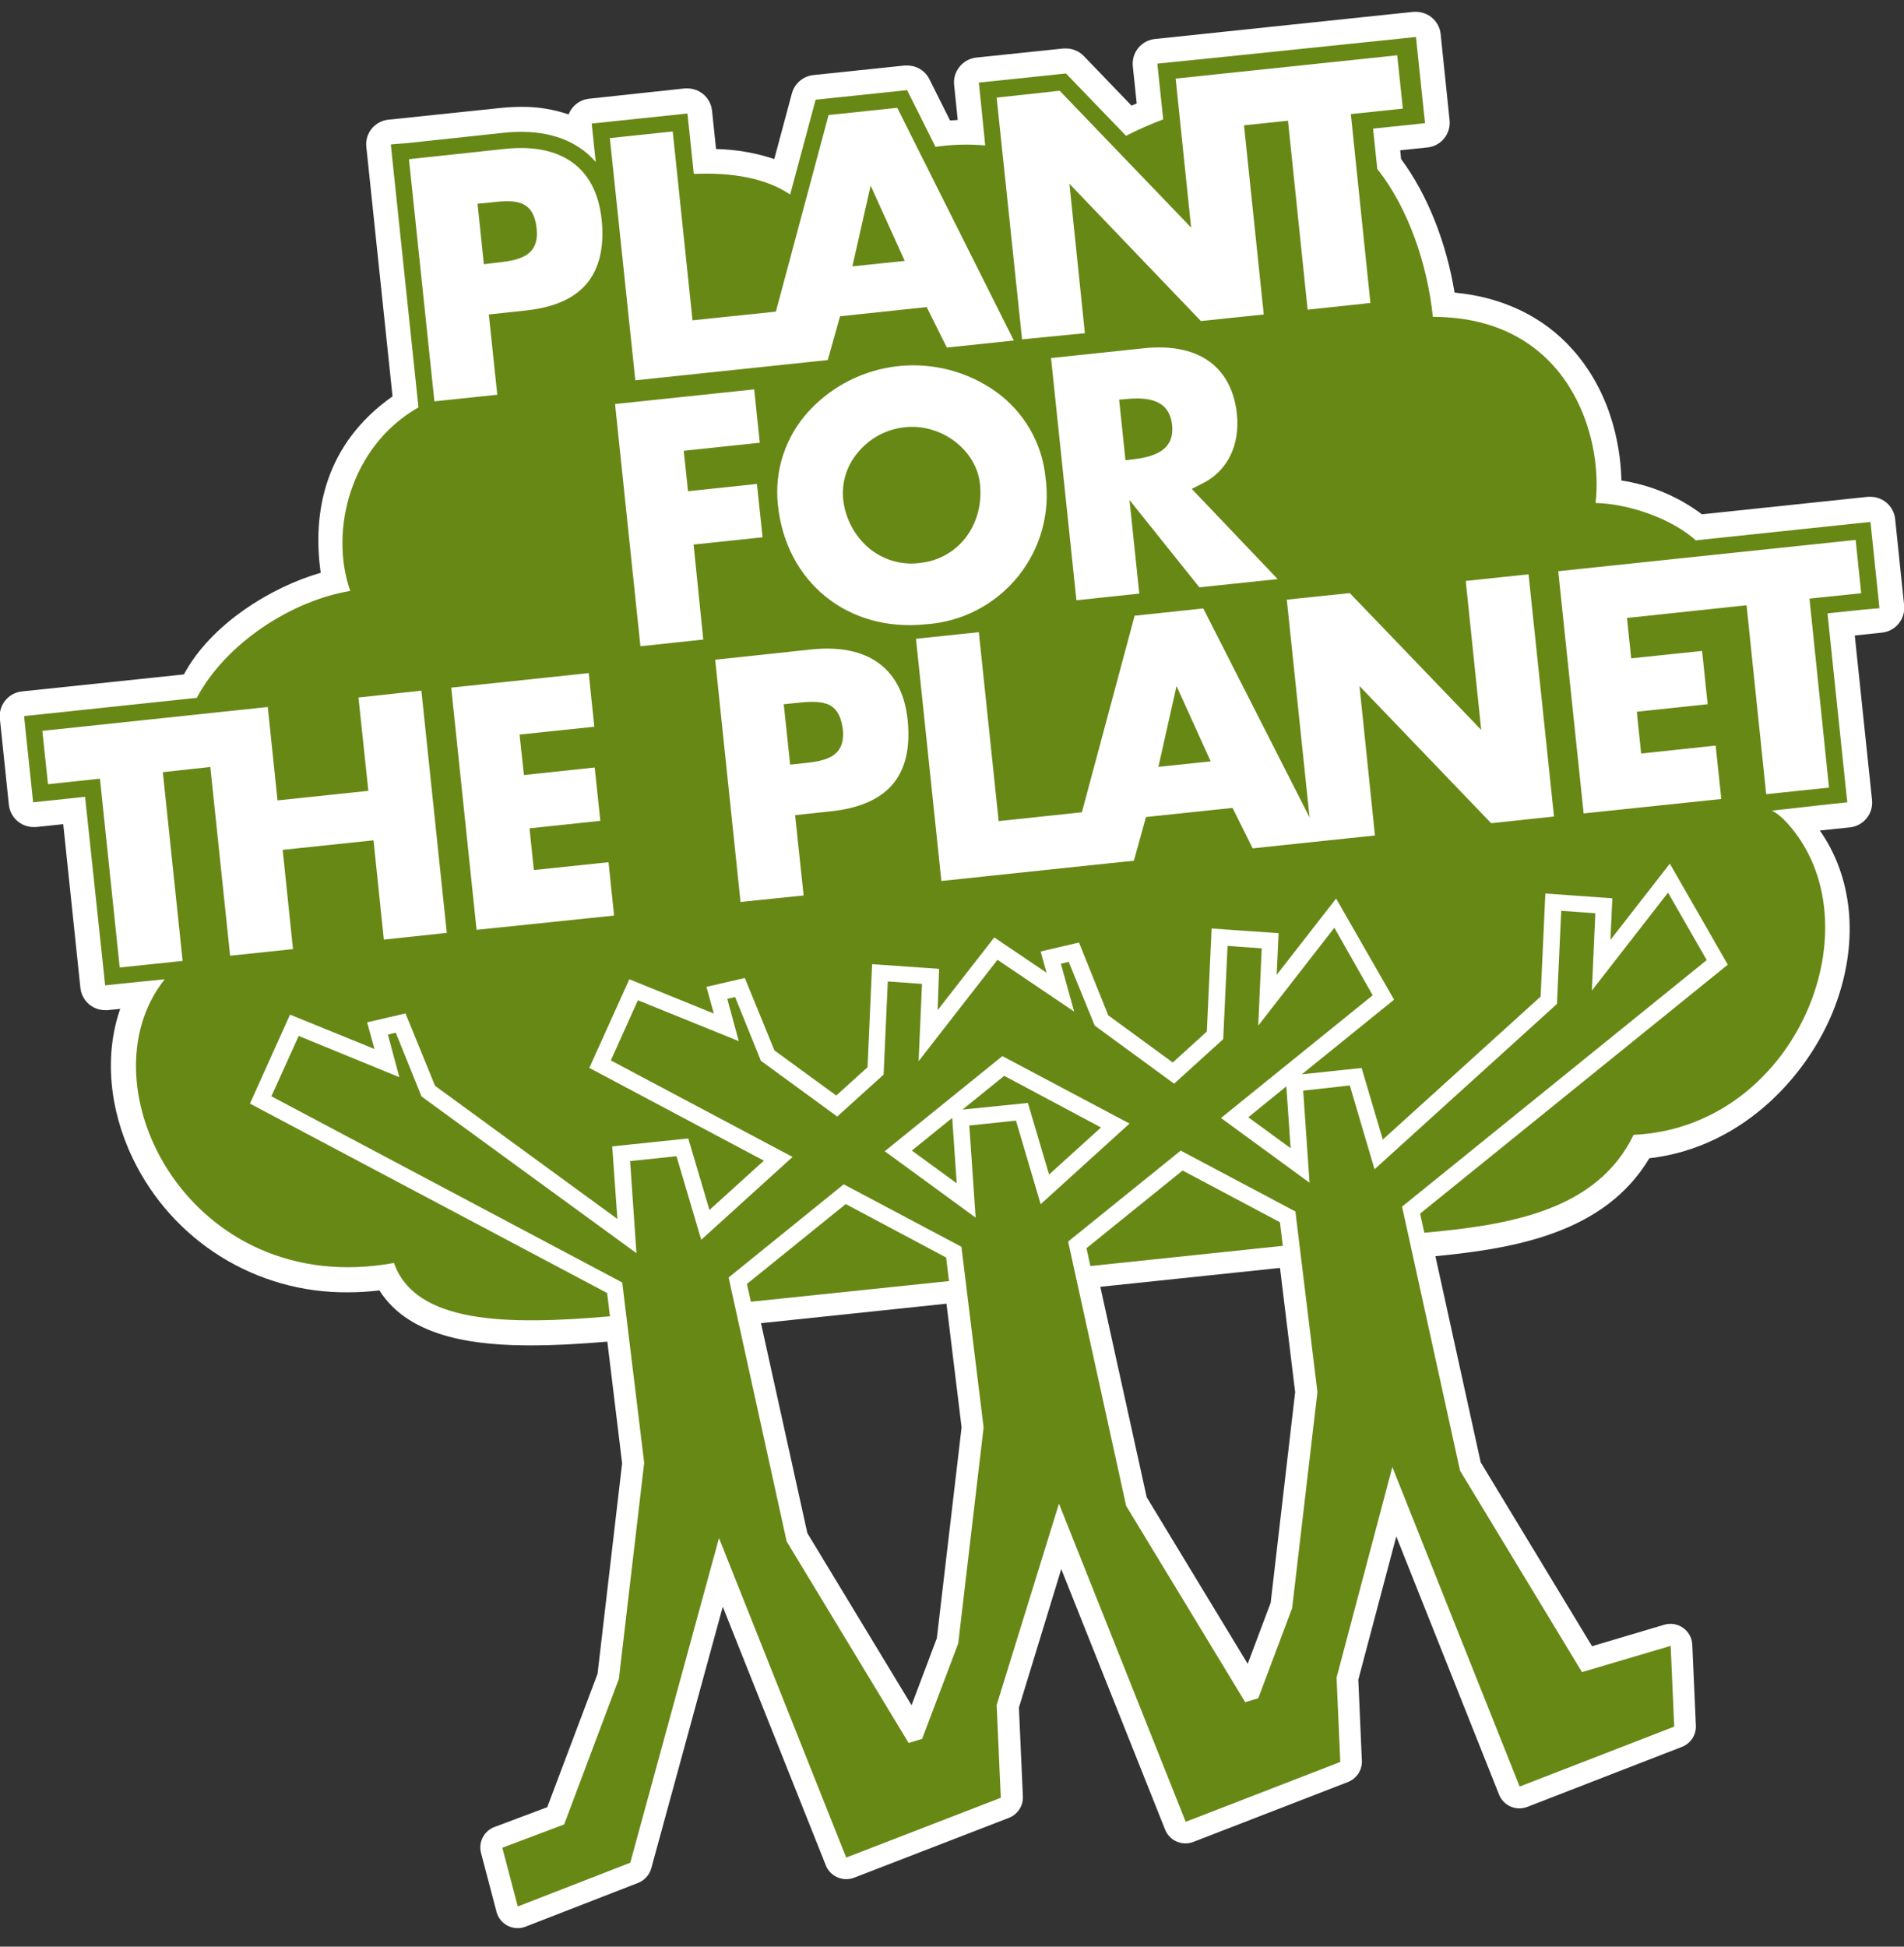 <?xml version="1.0" encoding="UTF-8"?> <svg xmlns="http://www.w3.org/2000/svg" width="90" height="92" viewBox="0 0 90 92" fill="none"><rect x="0" y="0" width="90" height="92" fill="#333333" stroke="none"/><g clip-path="url(#clip0_1041_262)"><path d="M90.006 28.609L89.582 24.532C89.553 24.243 89.417 23.975 89.201 23.781C88.984 23.586 88.704 23.479 88.413 23.48H88.291L80.447 24.306C79.331 23.466 78.023 22.918 76.642 22.71C76.62 21.524 76.338 18.784 74.358 16.544C72.977 14.98 71.045 14.042 68.756 13.828C68.359 11.422 67.463 9.183 66.228 7.515L66.186 7.103L67.475 6.969C67.628 6.953 67.777 6.907 67.912 6.834C68.048 6.76 68.168 6.66 68.265 6.541C68.362 6.421 68.434 6.283 68.478 6.135C68.522 5.987 68.536 5.832 68.52 5.679L68.098 1.611C68.083 1.458 68.037 1.309 67.963 1.174C67.89 1.038 67.79 0.919 67.67 0.822C67.463 0.654 67.205 0.562 66.939 0.559C66.898 0.557 66.858 0.557 66.817 0.559L54.591 1.843C54.281 1.875 53.998 2.029 53.802 2.271C53.606 2.512 53.514 2.822 53.546 3.131L53.731 4.887L53.487 4.994L51.234 2.651C51.125 2.537 50.994 2.447 50.849 2.385C50.703 2.323 50.547 2.291 50.389 2.291H50.268L46.139 2.722C45.984 2.74 45.834 2.789 45.697 2.866C45.561 2.943 45.441 3.046 45.345 3.17C45.25 3.29 45.179 3.428 45.137 3.575C45.095 3.723 45.083 3.877 45.102 4.03L45.182 4.804L45.27 5.671L44.907 5.693L43.933 3.745C43.836 3.55 43.687 3.386 43.502 3.271C43.316 3.157 43.103 3.097 42.886 3.097H42.761L38.446 3.548C38.209 3.574 37.987 3.67 37.806 3.824C37.625 3.978 37.495 4.183 37.432 4.412L36.599 7.517C35.711 7.221 34.783 7.061 33.847 7.043L33.657 5.231C33.642 5.077 33.596 4.928 33.522 4.792C33.448 4.656 33.349 4.536 33.228 4.439C33.021 4.273 32.764 4.181 32.498 4.178H32.376L27.851 4.665C27.636 4.688 27.431 4.769 27.259 4.9C27.087 5.031 26.955 5.207 26.877 5.408C26.155 5.163 25.396 5.041 24.634 5.05C24.315 5.051 23.996 5.068 23.679 5.101L18.352 5.657C18.198 5.674 18.049 5.721 17.913 5.796C17.777 5.87 17.657 5.971 17.561 6.093C17.465 6.213 17.394 6.351 17.352 6.499C17.311 6.647 17.299 6.802 17.317 6.955L18.554 18.733C15.388 20.964 14.748 24.15 15.159 27.07C12.816 27.742 9.957 29.506 8.693 31.873L1.038 32.677C0.73 32.709 0.447 32.861 0.251 33.102C0.055 33.342 -0.038 33.65 -0.007 33.958L0.419 38.035C0.435 38.188 0.481 38.337 0.555 38.472C0.629 38.608 0.728 38.727 0.848 38.824C1.055 38.991 1.312 39.084 1.579 39.087H1.7L2.989 38.951L3.802 46.705C3.837 46.991 3.974 47.253 4.189 47.444C4.404 47.635 4.682 47.74 4.969 47.74C5.009 47.743 5.05 47.743 5.091 47.74L5.682 47.68C4.932 49.83 5.144 52.39 6.274 54.743C7.191 56.654 8.633 58.265 10.432 59.387C12.232 60.508 14.313 61.094 16.433 61.075C16.935 61.075 17.437 61.045 17.936 60.987C19.397 63.313 22.727 63.584 25.113 63.584C26.136 63.584 27.286 63.528 28.708 63.406L29.407 69.156L28.245 79.106L25.868 85.409L23.374 86.344C23.134 86.434 22.936 86.61 22.819 86.838C22.701 87.065 22.673 87.329 22.739 87.576L23.469 90.353C23.527 90.574 23.657 90.77 23.838 90.91C24.019 91.05 24.241 91.125 24.47 91.125C24.599 91.126 24.726 91.102 24.845 91.054L30.162 88.987C30.313 88.927 30.447 88.834 30.555 88.714C30.664 88.594 30.742 88.451 30.786 88.295L34.164 75.934L39.035 88.156C39.112 88.35 39.247 88.517 39.421 88.633C39.595 88.75 39.8 88.811 40.009 88.809C40.137 88.808 40.263 88.784 40.382 88.738L47.688 85.913C47.891 85.835 48.063 85.695 48.182 85.514C48.301 85.333 48.36 85.119 48.351 84.902L48.163 80.703L50.165 74.156L55.073 86.466C55.149 86.659 55.282 86.824 55.453 86.94C55.625 87.057 55.828 87.119 56.035 87.118C56.162 87.118 56.289 87.095 56.408 87.05L63.714 84.22C63.916 84.142 64.088 84.002 64.207 83.821C64.325 83.64 64.384 83.426 64.374 83.209L64.206 79.383L66.001 72.612L70.858 84.812C70.959 85.066 71.156 85.269 71.406 85.379C71.657 85.487 71.94 85.493 72.195 85.394L79.501 82.559C79.704 82.481 79.877 82.342 79.995 82.161C80.114 81.979 80.172 81.765 80.162 81.548L79.993 77.734C79.987 77.577 79.945 77.423 79.87 77.284C79.795 77.146 79.689 77.026 79.561 76.935C79.433 76.843 79.285 76.782 79.129 76.757C78.974 76.731 78.815 76.741 78.664 76.787L75.254 77.8L69.991 69.11L67.85 59.368C71.698 58.998 75.87 58.24 77.962 54.74C82.483 54.224 85.676 50.632 86.837 47.288C87.855 44.365 87.556 41.442 86.022 39.25L87.444 39.102C87.753 39.069 88.037 38.914 88.233 38.672C88.429 38.43 88.521 38.12 88.489 37.811L87.673 30.034L88.961 29.898C89.27 29.865 89.554 29.711 89.75 29.47C89.946 29.228 90.038 28.919 90.006 28.609ZM44.283 77.423L43.088 80.589L38.163 72.457L35.971 62.534L44.739 61.613L45.453 67.459L44.283 77.423ZM60.063 75.749L58.977 78.633L54.203 70.759L52.011 60.815L60.504 59.923L61.22 65.793L60.063 75.749Z" fill="white"></path><path d="M74.779 79.024L69.014 69.503L66.274 57.026L80.675 45.374L78.846 42.186L75.246 46.814L75.41 43.16L73.797 43.046L73.595 47.447L64.973 55.26L63.804 51.3L61.6 51.544L61.9 55.896L57.715 52.837L64.886 47.038L63.074 43.845L59.476 48.472L59.639 44.819L58.025 44.705L57.82 49.11L55.499 51.215L51.748 48.472L50.516 45.457L50.146 45.545L50.774 47.807L47.15 45.36L43.421 50.153L43.582 46.499L41.965 46.385L41.767 50.786L39.575 52.769L35.966 50.133L34.748 47.12L34.378 47.206L34.919 49.203L30.152 47.272L28.874 50.116L37.464 54.678L33.146 58.592L31.977 54.644L29.785 54.873L30.084 59.225L19.925 51.819L18.708 48.806L18.335 48.894L18.876 50.908L14.119 48.959L12.828 51.811L29.412 60.611L30.45 69.135L29.254 79.343L26.667 86.223L23.744 87.324L24.475 90.101L29.792 88.033L33.986 72.689L39.999 87.789L47.306 84.964L47.111 80.58L50.056 71.064L56.047 86.099L63.354 83.271L63.178 79.287L63.193 79.228L65.814 69.333L71.832 84.433L79.138 81.601L78.971 77.784L74.779 79.024ZM46.488 67.513L45.294 77.67L43.589 82.178L42.951 82.373L37.184 72.847L34.441 60.375L39.882 55.971L45.445 58.923L46.495 67.469L46.488 67.513ZM49.191 56.911L48.024 52.961L45.818 53.192L46.117 57.545L41.821 54.408L47.381 49.912L53.392 53.1L49.191 56.911ZM62.267 65.847L61.077 76.009L61.059 76.052L59.476 80.261L58.86 80.446L53.229 71.162L53.217 71.099L50.489 58.677L55.811 54.379L61.232 57.255L62.272 65.779L62.267 65.847ZM61.006 54.264L60.804 51.341L59.006 52.803L61.006 54.264ZM43.102 54.376L45.224 55.925L45.009 52.834L43.102 54.376ZM47.469 50.844L45.496 52.44L48.587 52.126L49.588 55.509L52.043 53.285L47.469 50.844ZM39.977 56.904L35.308 60.679L35.493 61.52L44.858 60.545L44.722 59.43L39.977 56.904ZM55.901 55.319L51.356 58.991L51.541 59.834L60.638 58.879L60.502 57.764L55.901 55.319ZM46.322 22.87C46.149 21.257 44.49 20.006 42.773 20.191C41.92 20.279 41.135 20.695 40.581 21.35C40.319 21.648 40.119 21.995 39.993 22.372C39.868 22.748 39.819 23.146 39.851 23.542C39.932 24.451 40.365 25.293 41.056 25.89C41.615 26.361 42.318 26.624 43.049 26.635C43.049 26.635 43.246 26.635 43.428 26.613C43.611 26.591 43.833 26.552 43.833 26.552C45.455 26.197 46.512 24.677 46.322 22.87ZM41.154 8.773L40.291 12.589L42.766 12.331L41.154 8.773ZM23.374 12.426C24.426 12.312 25.513 12.183 25.366 10.799C25.211 9.338 24.222 9.45 23.075 9.581L22.573 9.63L22.872 12.487L23.374 12.426ZM39.064 33.262C38.648 33.116 38.09 33.175 37.552 33.231L37.047 33.282L37.349 36.136L37.851 36.085C38.901 35.975 39.985 35.859 39.839 34.461C39.748 33.788 39.505 33.408 39.047 33.25L39.064 33.262ZM88.839 28.744L88.759 27.967L88.496 25.444L88.413 24.667L87.636 24.748L80.162 25.537C79.002 24.497 76.969 23.805 75.419 23.771C75.799 20.68 74.187 14.981 67.73 14.974C67.475 12.538 66.593 9.859 65.103 7.986L64.903 6.079L66.583 5.904L67.36 5.821L67.277 5.044L67.012 2.523L66.932 1.746L66.155 1.829L58.446 2.626L55.482 2.928L54.705 3.008L54.788 3.785L54.983 5.643C54.383 5.867 53.797 6.126 53.227 6.418L50.652 3.748L50.387 3.473L50.009 3.512L47.036 3.824L46.268 3.902L46.349 4.681L46.57 6.873C45.787 6.804 44.998 6.826 44.22 6.939L43.122 4.747L42.878 4.26L42.34 4.316L39.086 4.657L38.553 4.713L38.414 5.232L37.349 9.194C36.231 8.425 34.59 8.135 32.795 8.22L32.576 6.123L32.493 5.363L31.718 5.446L28.745 5.758L27.968 5.84L28.05 6.617L28.16 7.657C27.942 7.401 27.69 7.177 27.41 6.99C26.482 6.362 25.267 6.123 23.8 6.276L19.251 6.763L18.474 6.824L18.554 7.601L19.758 19.048L19.779 19.253C16.569 21.08 15.556 25.069 16.555 27.928C13.829 28.377 10.695 30.364 9.302 32.98L8.815 33.031L1.915 33.762L1.138 33.842L1.218 34.619L1.484 37.14L1.566 37.919L2.341 37.836L4.021 37.658L4.888 45.793L4.969 46.57L5.746 46.487L7.787 46.28C3.788 51.285 8.973 61.446 18.622 59.688C19.631 62.555 23.93 62.637 28.832 62.209L28.698 61.108L11.815 52.157L13.71 47.951L17.702 49.576L17.354 48.316L19.168 47.895L20.566 51.317L29.183 57.608L28.939 54.179L32.534 53.804L33.535 57.184L36.107 54.853L27.856 50.469L29.748 46.28L33.742 47.9L33.394 46.641L35.206 46.219L36.607 49.644L39.529 51.775L41.008 50.438L41.224 45.567L44.391 45.788L44.32 47.742L46.999 44.303L49.469 45.973L49.191 44.968L51.003 44.544L52.386 47.985L55.436 50.214L57.046 48.752L57.272 43.881L60.438 44.103L60.348 46.071L63.157 42.466L65.897 47.245L61.534 50.774L64.362 50.472L65.363 53.857L72.823 47.099L73.047 42.227L76.213 42.454L76.123 44.422L78.931 40.817L81.671 45.591L67.126 57.357L67.326 58.261C71.364 57.895 75.483 57.216 77.219 53.633C84.789 53.29 88.666 43.986 84.689 39.139C84.09 38.409 83.742 38.314 83.742 38.314L86.543 37.999L87.32 37.919L87.237 37.142L86.384 28.988L88.062 28.812L88.839 28.744ZM50.09 4.289L56.303 10.755L55.572 3.714L66.045 2.613L66.311 5.134L63.853 5.392L64.778 14.319L61.81 14.635L60.882 5.706L58.802 5.923L59.737 14.862L56.766 15.173L50.55 8.685L51.281 15.748L48.312 16.038L47.111 4.613L50.09 4.289ZM53.853 28.055L50.881 28.369L49.681 16.922L54.123 16.454C55.294 16.333 56.315 16.523 57.046 17.003C57.854 17.529 58.346 18.413 58.466 19.562C58.624 21.048 58.008 22.28 56.819 22.86L56.332 23.104L60.395 27.368L56.693 27.758L53.39 23.63L53.853 28.055ZM31.799 6.213L32.734 15.139L36.675 14.728L39.166 5.436L42.413 5.095L47.922 16.094L44.756 16.425L43.804 14.513L39.709 14.947L39.127 17.017L30.031 17.974L28.827 6.527L31.799 6.213ZM19.331 7.523L23.881 7.036C25.162 6.902 26.202 7.1 26.976 7.621C27.809 8.183 28.301 9.109 28.438 10.368C28.577 11.686 28.326 12.718 27.707 13.434C27.088 14.15 26.129 14.54 24.809 14.679L23.106 14.862L23.506 18.656L20.534 18.968L19.331 7.523ZM18.143 44.407L17.656 39.714L13.362 40.165L13.849 44.855L10.877 45.167L9.942 36.248L7.697 36.492L8.632 45.413L5.658 45.725L4.725 36.801L2.268 37.062L2.002 34.541L12.658 33.413L13.118 37.827L17.412 37.376L16.944 32.965L19.918 32.641L21.119 44.088L18.143 44.407ZM22.527 43.945L21.328 32.498L27.829 31.811L28.092 34.346L24.56 34.716L24.765 36.628L28.111 36.273L28.377 38.793L25.03 39.147L25.235 41.119L28.764 40.749L29.027 43.27L22.527 43.945ZM33.243 30.225L30.272 30.542L29.073 19.095L35.649 18.403L35.915 20.924L32.32 21.304L32.522 23.216L35.779 22.872L36.046 25.393L32.785 25.736L33.243 30.225ZM42.169 37.098C41.565 37.788 40.591 38.206 39.276 38.343L37.971 38.484L37.583 38.526L37.987 42.32L35.004 42.627L33.806 31.18L38.353 30.693C41.032 30.413 42.649 31.594 42.903 34.022C43.041 35.352 42.793 36.385 42.167 37.098H42.169ZM36.77 23.859C36.684 23.055 36.771 22.242 37.026 21.476C37.281 20.709 37.698 20.006 38.248 19.414C39.355 18.222 40.855 17.472 42.472 17.302C44.089 17.132 45.713 17.553 47.043 18.488C47.704 18.954 48.259 19.556 48.668 20.254C49.078 20.952 49.333 21.729 49.417 22.534C49.537 23.369 49.483 24.219 49.258 25.032C49.033 25.845 48.642 26.602 48.111 27.257C47.579 27.912 46.917 28.449 46.168 28.836C45.418 29.223 44.597 29.45 43.755 29.504C40.08 29.887 37.145 27.512 36.77 23.859ZM70.485 38.905L64.262 32.422L64.993 39.485L62.019 39.797L59.213 40.094L58.261 38.182L54.169 38.613L53.597 40.678L50.445 41.007L44.498 41.636L43.297 30.189L46.268 29.877L47.206 38.806L51.139 38.389L53.633 29.1L56.878 28.756L61.902 38.633L60.826 28.34L63.804 28.031L70.015 34.495L69.284 27.456L72.253 27.142L73.456 38.589L70.485 38.905ZM85.532 28.291L86.455 37.222L83.486 37.534L82.558 28.605L76.905 29.205L77.105 31.114L80.456 30.763L80.719 33.282L77.37 33.637L77.575 35.613L81.097 35.237L81.365 37.761L74.857 38.443L73.656 26.996L80.003 26.328L87.714 25.517L87.977 28.038L85.532 28.291ZM54.756 36.243L57.228 35.983L55.614 32.422L54.756 36.243ZM53.295 18.854L52.9 18.89L53.2 21.752L53.592 21.703C54.503 21.594 55.541 21.309 55.402 20.074C55.294 19.119 54.625 18.729 53.288 18.854H53.295Z" fill="#688816"></path></g><defs><clipPath id="clip0_1041_262"><rect width="90" height="91.682" rx="13.458" fill="white"></rect></clipPath></defs></svg> 